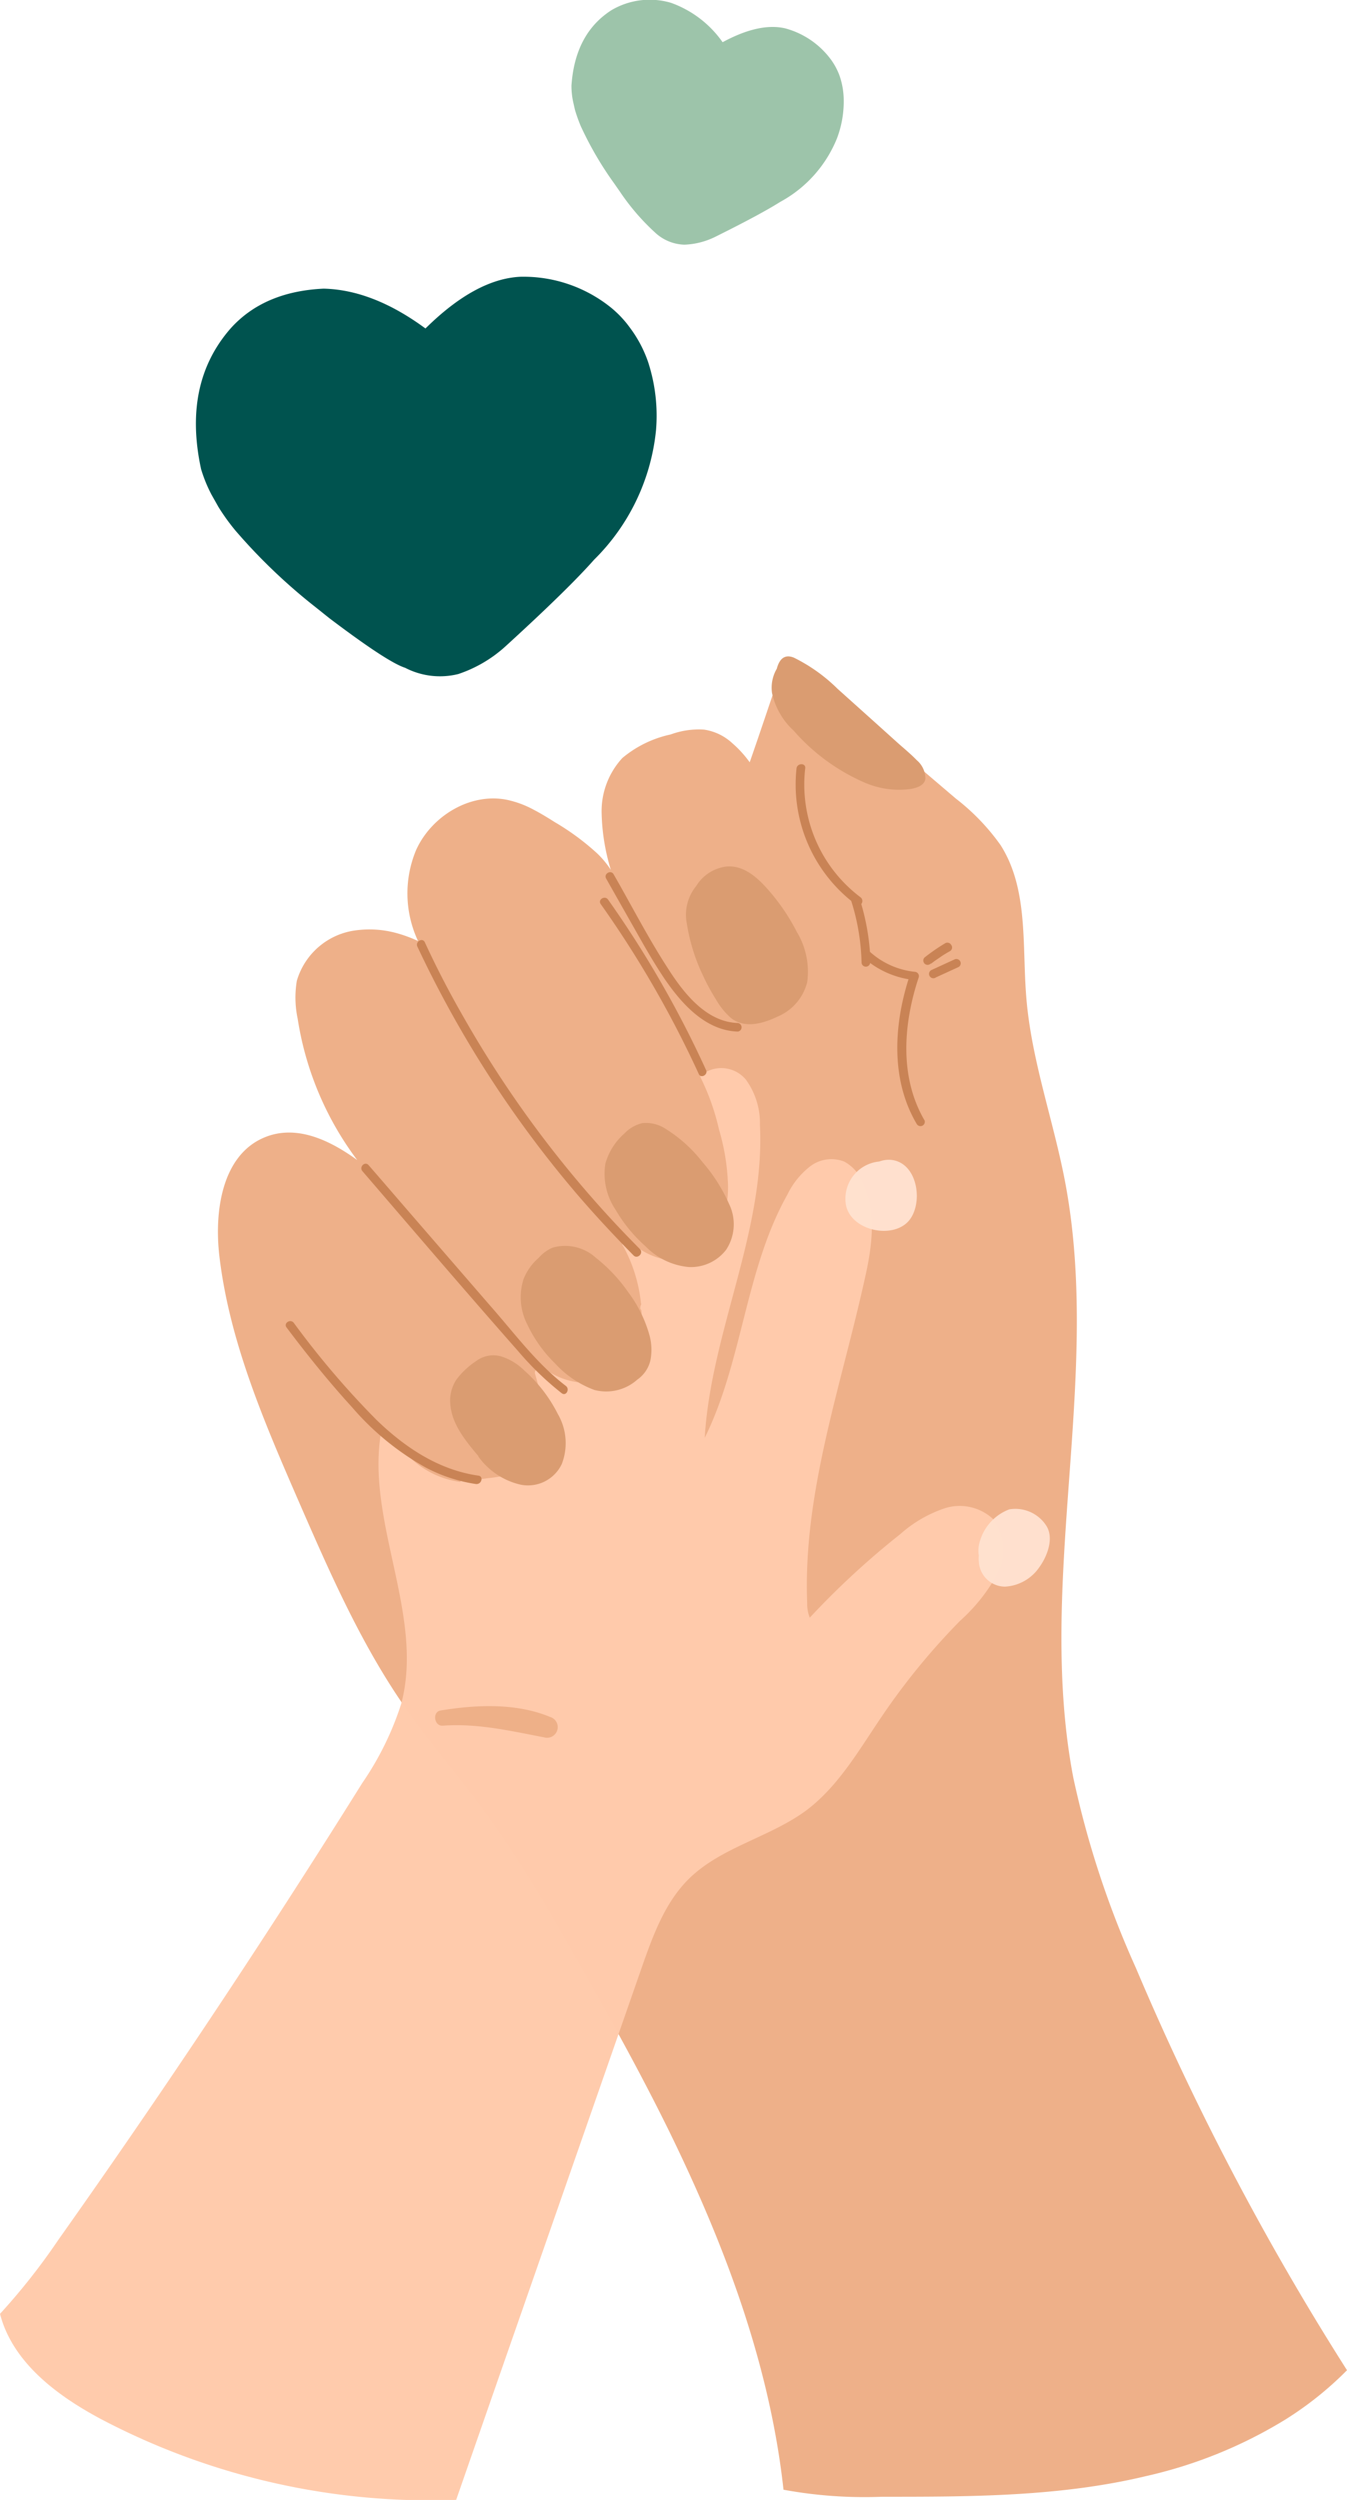 <svg id="Layer_1" data-name="Layer 1" xmlns="http://www.w3.org/2000/svg" viewBox="0 0 130.28 241.64"><defs><style>.cls-1{fill:#eeb088;}.cls-1,.cls-2,.cls-5,.cls-6{opacity:0.99;}.cls-2{fill:#ffcbac;}.cls-3,.cls-4,.cls-8{opacity:1;}.cls-4{fill:#da9c71;}.cls-5{fill:#ffe1cf;}.cls-6{fill:#c98355;}.cls-7{fill:#00534f;}.cls-8{fill:#9dc4aa;}</style></defs><path class="cls-1" d="M564.7,608.67a32.84,32.84,0,0,1-6,4.79,44.37,44.37,0,0,1-13.42,5.44c-8.33,2-17,2-25.55,2a43.27,43.27,0,0,1-9.53-.68c-1.33-12.07-5.63-23.52-11-34.53-2.82-5.75-5.94-11.36-9.1-16.89l-1.71-3a124.92,124.92,0,0,0-7-11c-2.59-3.52-5.47-6.83-7.95-10.43-4.19-6.08-7.17-12.9-10.12-19.66-3.33-7.65-6.7-15.43-7.68-23.71-.51-4.33.24-9.68,4.24-11.44,2.8-1.23,5.76-.12,8.42,1.67.23.15.45.31.67.47a30.48,30.48,0,0,1-5.76-13.67,9.8,9.8,0,0,1-.08-3.66,6.85,6.85,0,0,1,5.82-4.89,9.86,9.86,0,0,1,3.82.28,13.49,13.49,0,0,1,1.62.56l.46.2a10.85,10.85,0,0,1-.17-8.82c1.49-3.26,5.21-5.52,8.74-4.83a9.64,9.64,0,0,1,2.68,1c.69.36,1.35.77,2,1.18a24,24,0,0,1,4.07,3,8.9,8.9,0,0,1,1.33,1.6,20.15,20.15,0,0,1-.89-5.43,7.58,7.58,0,0,1,2-5.38,10.8,10.8,0,0,1,4.68-2.28,7.89,7.89,0,0,1,3.21-.47,5.12,5.12,0,0,1,2.73,1.3,10.7,10.7,0,0,1,1.7,1.86c1-2.86,1.95-5.73,2.93-8.59.17-.51.45-1.11,1-1.17a1.47,1.47,0,0,1,1,.48l14.27,12.16.74.63a21.13,21.13,0,0,1,4.32,4.49c2.71,4.24,2.08,9.68,2.49,14.69.48,6.06,2.61,11.86,3.75,17.84,3.6,18.91-2.81,38.66.79,57.57a91,91,0,0,0,6.06,18.43A264.13,264.13,0,0,0,564.7,608.67Z" transform="translate(-434.42 -379.57)"/><path class="cls-2" d="M530.86,531.74a17,17,0,0,1-3.58,4.49,65.46,65.46,0,0,0-7.59,9.27c-2.17,3.19-4.13,6.65-7.21,9-3.55,2.66-8.29,3.57-11.45,6.69-2.32,2.3-3.47,5.5-4.55,8.58l-13.8,39.54-4.14,11.89a68.33,68.33,0,0,1-33.82-7.53c-4.49-2.31-9.05-5.6-10.3-10.45a62,62,0,0,0,5.64-7.15q7.31-10.32,14.33-20.84,7.71-11.55,15.07-23.32a29.26,29.26,0,0,0,3.77-7.67c2.3-8.69-3.63-17.91-1.87-26.68A21.26,21.26,0,0,0,474.7,521a8.58,8.58,0,0,0,4.25,1.81.4.4,0,0,1,.51-.36,6,6,0,0,0,2.11,0,13,13,0,0,0,1.87-.31,4.44,4.44,0,0,0,2.78-2.08c1.37-2.38.66-5.22-.05-7.7a.36.36,0,0,1,.12-.4.37.37,0,0,1,.59-.26,6.84,6.84,0,0,0,5.05,1.49,5.06,5.06,0,0,0,3.84-2.75,8.56,8.56,0,0,0,.68-4.22l-.1-.15c0-.12,0-.25.06-.37s0-.12,0-.19a14.63,14.63,0,0,0-1.68-5.43l0,0c-.38-.38.21-1,.6-.59a6.55,6.55,0,0,0,4.83,1.93,3.52,3.52,0,0,0,2.31-.79,6.16,6.16,0,0,0,1.36-1.87,10.2,10.2,0,0,0,1-4.71,21.28,21.28,0,0,0-.87-5.31,22.47,22.47,0,0,0-1.77-5,.43.43,0,0,1,.56-.58,3.09,3.09,0,0,1,3.83.79,7.17,7.17,0,0,1,1.34,4.37c.51,10.26-4.74,20-5.34,30.23l0,0c3.68-7.43,3.92-16.27,8-23.52a7.71,7.71,0,0,1,2.18-2.71,3.39,3.39,0,0,1,3.32-.47,3.91,3.91,0,0,1,1.68,1.8c1.53,3,1,6.51.25,9.75-2.29,10.32-5.94,20.55-5.52,31.12a3.53,3.53,0,0,0,.25,1.41,78.83,78.83,0,0,1,8.76-8.08,12.4,12.4,0,0,1,4.28-2.49,4.75,4.75,0,0,1,4.65,1A5,5,0,0,1,530.86,531.74Z" transform="translate(-434.42 -379.57)"/><path class="cls-4" d="M497.26,508.72a5.27,5.27,0,0,1,.06,2.37,3.14,3.14,0,0,1-1.26,1.83,4.52,4.52,0,0,1-4.15,1,9.68,9.68,0,0,1-3.81-2.57,13,13,0,0,1-2.68-3.76,5.75,5.75,0,0,1-.37-4.36,5.22,5.22,0,0,1,1.46-2.07,3.76,3.76,0,0,1,1.37-1,4.42,4.42,0,0,1,4.19,1,15.27,15.27,0,0,1,3.11,3.31A12.48,12.48,0,0,1,497.26,508.72Z" transform="translate(-434.42 -379.57)"/><path class="cls-4" d="M523.92,454.85c-.09.7-1,.93-1.58,1a8.39,8.39,0,0,1-4.23-.61,19.32,19.32,0,0,1-6.93-5.05,6.94,6.94,0,0,1-2.09-3.63,3.62,3.62,0,0,1,.46-2.35c.22-.85.7-1.47,1.66-1.07a16.15,16.15,0,0,1,4.21,3l3.89,3.49,1.92,1.73c.63.56,1.29,1.1,1.87,1.7A2.32,2.32,0,0,1,523.92,454.85Z" transform="translate(-434.42 -379.57)"/><path class="cls-4" d="M504.93,495.93a4.48,4.48,0,0,1-.28,4.44,4.3,4.3,0,0,1-3.6,1.67,6.67,6.67,0,0,1-4.19-2,14.37,14.37,0,0,1-2.89-3.52,6.22,6.22,0,0,1-1-4.47,6.06,6.06,0,0,1,1.84-2.92,3.53,3.53,0,0,1,1.73-1,3.45,3.45,0,0,1,2.21.52,13.7,13.7,0,0,1,3.6,3.23A16.12,16.12,0,0,1,504.93,495.93Z" transform="translate(-434.42 -379.57)"/><path class="cls-4" d="M511.49,469.65a7.42,7.42,0,0,1,1,4.86,4.91,4.91,0,0,1-2.86,3.32c-1.4.67-3.16,1.19-4.51.14a7,7,0,0,1-1.45-1.79,20.3,20.3,0,0,1-1.27-2.34,18.13,18.13,0,0,1-1.55-5,4.38,4.38,0,0,1,.9-3.62,4,4,0,0,1,2.83-1.88c1.62-.2,2.91.89,3.93,2A19.82,19.82,0,0,1,511.49,469.65Z" transform="translate(-434.42 -379.57)"/><path class="cls-4" d="M488.37,516.24a5.6,5.6,0,0,1,.38,4.85,3.62,3.62,0,0,1-3.9,2,6.92,6.92,0,0,1-4.16-2.73l0-.05-.36-.42c-1.11-1.36-2.24-2.83-2.36-4.65a3.65,3.65,0,0,1,.62-2.36,7.72,7.72,0,0,1,1.89-1.76,2.78,2.78,0,0,1,2.43-.44,5.55,5.55,0,0,1,2.21,1.35A14,14,0,0,1,488.37,516.24Z" transform="translate(-434.42 -379.57)"/><path class="cls-1" d="M487.61,545.52c-3.28-1.36-7.14-1.18-10.57-.62-.83.13-.64,1.53.2,1.47,3.4-.24,6.52.5,9.82,1.13A1,1,0,0,0,487.61,545.52Z" transform="translate(-434.42 -379.57)"/><path class="cls-5" d="M535.66,527.11a3.56,3.56,0,0,0-3.62-1.65,4.67,4.67,0,0,0-2.82,3,3,3,0,0,0-.13,1.47,2.79,2.79,0,0,0,0,.58,2.55,2.55,0,0,0,2.54,2.42,4.3,4.3,0,0,0,3.3-1.86C535.67,530.06,536.37,528.34,535.66,527.11Z" transform="translate(-434.42 -379.57)"/><path class="cls-5" d="M520.46,491.67a2.73,2.73,0,0,0-1,.17,3.61,3.61,0,0,0-3.24,4.08c.34,2.42,4.08,3.42,5.85,1.9S523.32,491.8,520.46,491.67Z" transform="translate(-434.42 -379.57)"/><path class="cls-6" d="M480.69,522.2c-3.84-.54-7.12-2.74-9.85-5.38a83,83,0,0,1-8-9.38c-.32-.42-1,0-.72.42,2,2.66,4.11,5.28,6.36,7.74a26.22,26.22,0,0,0,7.14,5.83,15.17,15.17,0,0,0,4.82,1.58C481,523.08,481.22,522.27,480.69,522.2Z" transform="translate(-434.42 -379.57)"/><path class="cls-6" d="M489.15,513.53c-2.83-2.16-5-5.13-7.36-7.8l-7.5-8.66c-1.41-1.63-2.81-3.26-4.22-4.88-.36-.41-.95.18-.59.59,5,5.81,10,11.66,15.1,17.44a29.27,29.27,0,0,0,4.15,4C489.16,514.58,489.57,513.85,489.15,513.53Z" transform="translate(-434.42 -379.57)"/><path class="cls-6" d="M496.31,500.3a106,106,0,0,1-17.13-22.55q-2-3.48-3.67-7.1c-.23-.49-.95-.06-.72.42A106.75,106.75,0,0,0,490.23,495c1.76,2.05,3.58,4,5.49,5.94C496.1,501.28,496.69,500.69,496.31,500.3Z" transform="translate(-434.42 -379.57)"/><path class="cls-6" d="M502.71,483a101.3,101.3,0,0,0-9.48-16.48c-.31-.43-1,0-.72.42A101.73,101.73,0,0,1,502,483.37C502.21,483.86,502.93,483.43,502.71,483Z" transform="translate(-434.42 -379.57)"/><path class="cls-6" d="M505.79,478.45c-3.12-.09-5.33-3-6.86-5.42-1.87-2.89-3.46-6-5.16-8.95-.26-.47-1-.05-.72.42q1.44,2.55,2.89,5.1c.85,1.51,1.7,3,2.68,4.47,1.66,2.45,4,5.12,7.17,5.21A.42.42,0,0,0,505.79,478.45Z" transform="translate(-434.42 -379.57)"/><path class="cls-6" d="M523.85,487.88c-2.47-4.21-2.06-9.38-.57-13.85a.42.42,0,0,0-.4-.53,7.66,7.66,0,0,1-4.32-1.93,22.09,22.09,0,0,0-.84-4.62.45.45,0,0,0-.07-.65,13.63,13.63,0,0,1-5.35-12.47c.07-.53-.77-.52-.84,0a14.46,14.46,0,0,0,5.29,12.82,21.32,21.32,0,0,1,1,6,.42.42,0,0,0,.83,0,8.68,8.68,0,0,0,3.71,1.57c-1.44,4.57-1.7,9.79.8,14A.42.42,0,0,0,523.85,487.88Z" transform="translate(-434.42 -379.57)"/><path class="cls-6" d="M526.41,470.89a.42.42,0,0,0-.57-.15,18.59,18.59,0,0,0-2,1.38.41.41,0,0,0-.12.3.45.45,0,0,0,.12.29.42.42,0,0,0,.59,0s0,0,0,0l.05,0,.12-.09.24-.18.47-.32c.31-.22.64-.42,1-.62A.41.41,0,0,0,526.41,470.89Z" transform="translate(-434.42 -379.57)"/><path class="cls-6" d="M527.28,472.47a.42.42,0,0,0-.57-.15l-2.18,1a.42.42,0,1,0,.42.72l2.18-1A.41.41,0,0,0,527.28,472.47Z" transform="translate(-434.42 -379.57)"/><path class="cls-7" d="M495.35,411.25a10.26,10.26,0,0,0-1.9-2,13.5,13.5,0,0,0-8.7-2.93q-4.33.21-9.18,5-5.08-3.74-9.85-3.85-5.79.27-9,3.85-4.65,5.32-2.85,13.6a13.88,13.88,0,0,0,1,2.45l.67,1.19a20.42,20.42,0,0,0,1.64,2.28,55.08,55.08,0,0,0,7.84,7.48l1.25,1c3.73,2.82,6.18,4.43,7.34,4.8a7.32,7.32,0,0,0,5.14.6,12.83,12.83,0,0,0,4.64-2.75q6-5.48,8.48-8.29a20.44,20.44,0,0,0,6-12.54,16.74,16.74,0,0,0-.76-6.56A12.05,12.05,0,0,0,495.35,411.25Z" transform="translate(-434.42 -379.57)"/><path class="cls-8" d="M515.6,386.83a6.52,6.52,0,0,0-.76-1.43,8.11,8.11,0,0,0-4.48-3.09q-2.5-.58-6.05,1.34a10.35,10.35,0,0,0-5-3.81,7.27,7.27,0,0,0-5.76.72q-3.52,2.26-3.86,7.29a7.49,7.49,0,0,0,.16,1.55l.18.79a14.81,14.81,0,0,0,.56,1.57,33,33,0,0,0,3.24,5.55l.55.79a21.85,21.85,0,0,0,3.39,3.94,4.34,4.34,0,0,0,2.84,1.18,7.34,7.34,0,0,0,3.09-.81q4.29-2.13,6.19-3.33a12.16,12.16,0,0,0,5.49-6.16,10.08,10.08,0,0,0,.64-3.86A7.36,7.36,0,0,0,515.6,386.83Z" transform="translate(-434.42 -379.57)"/></svg>